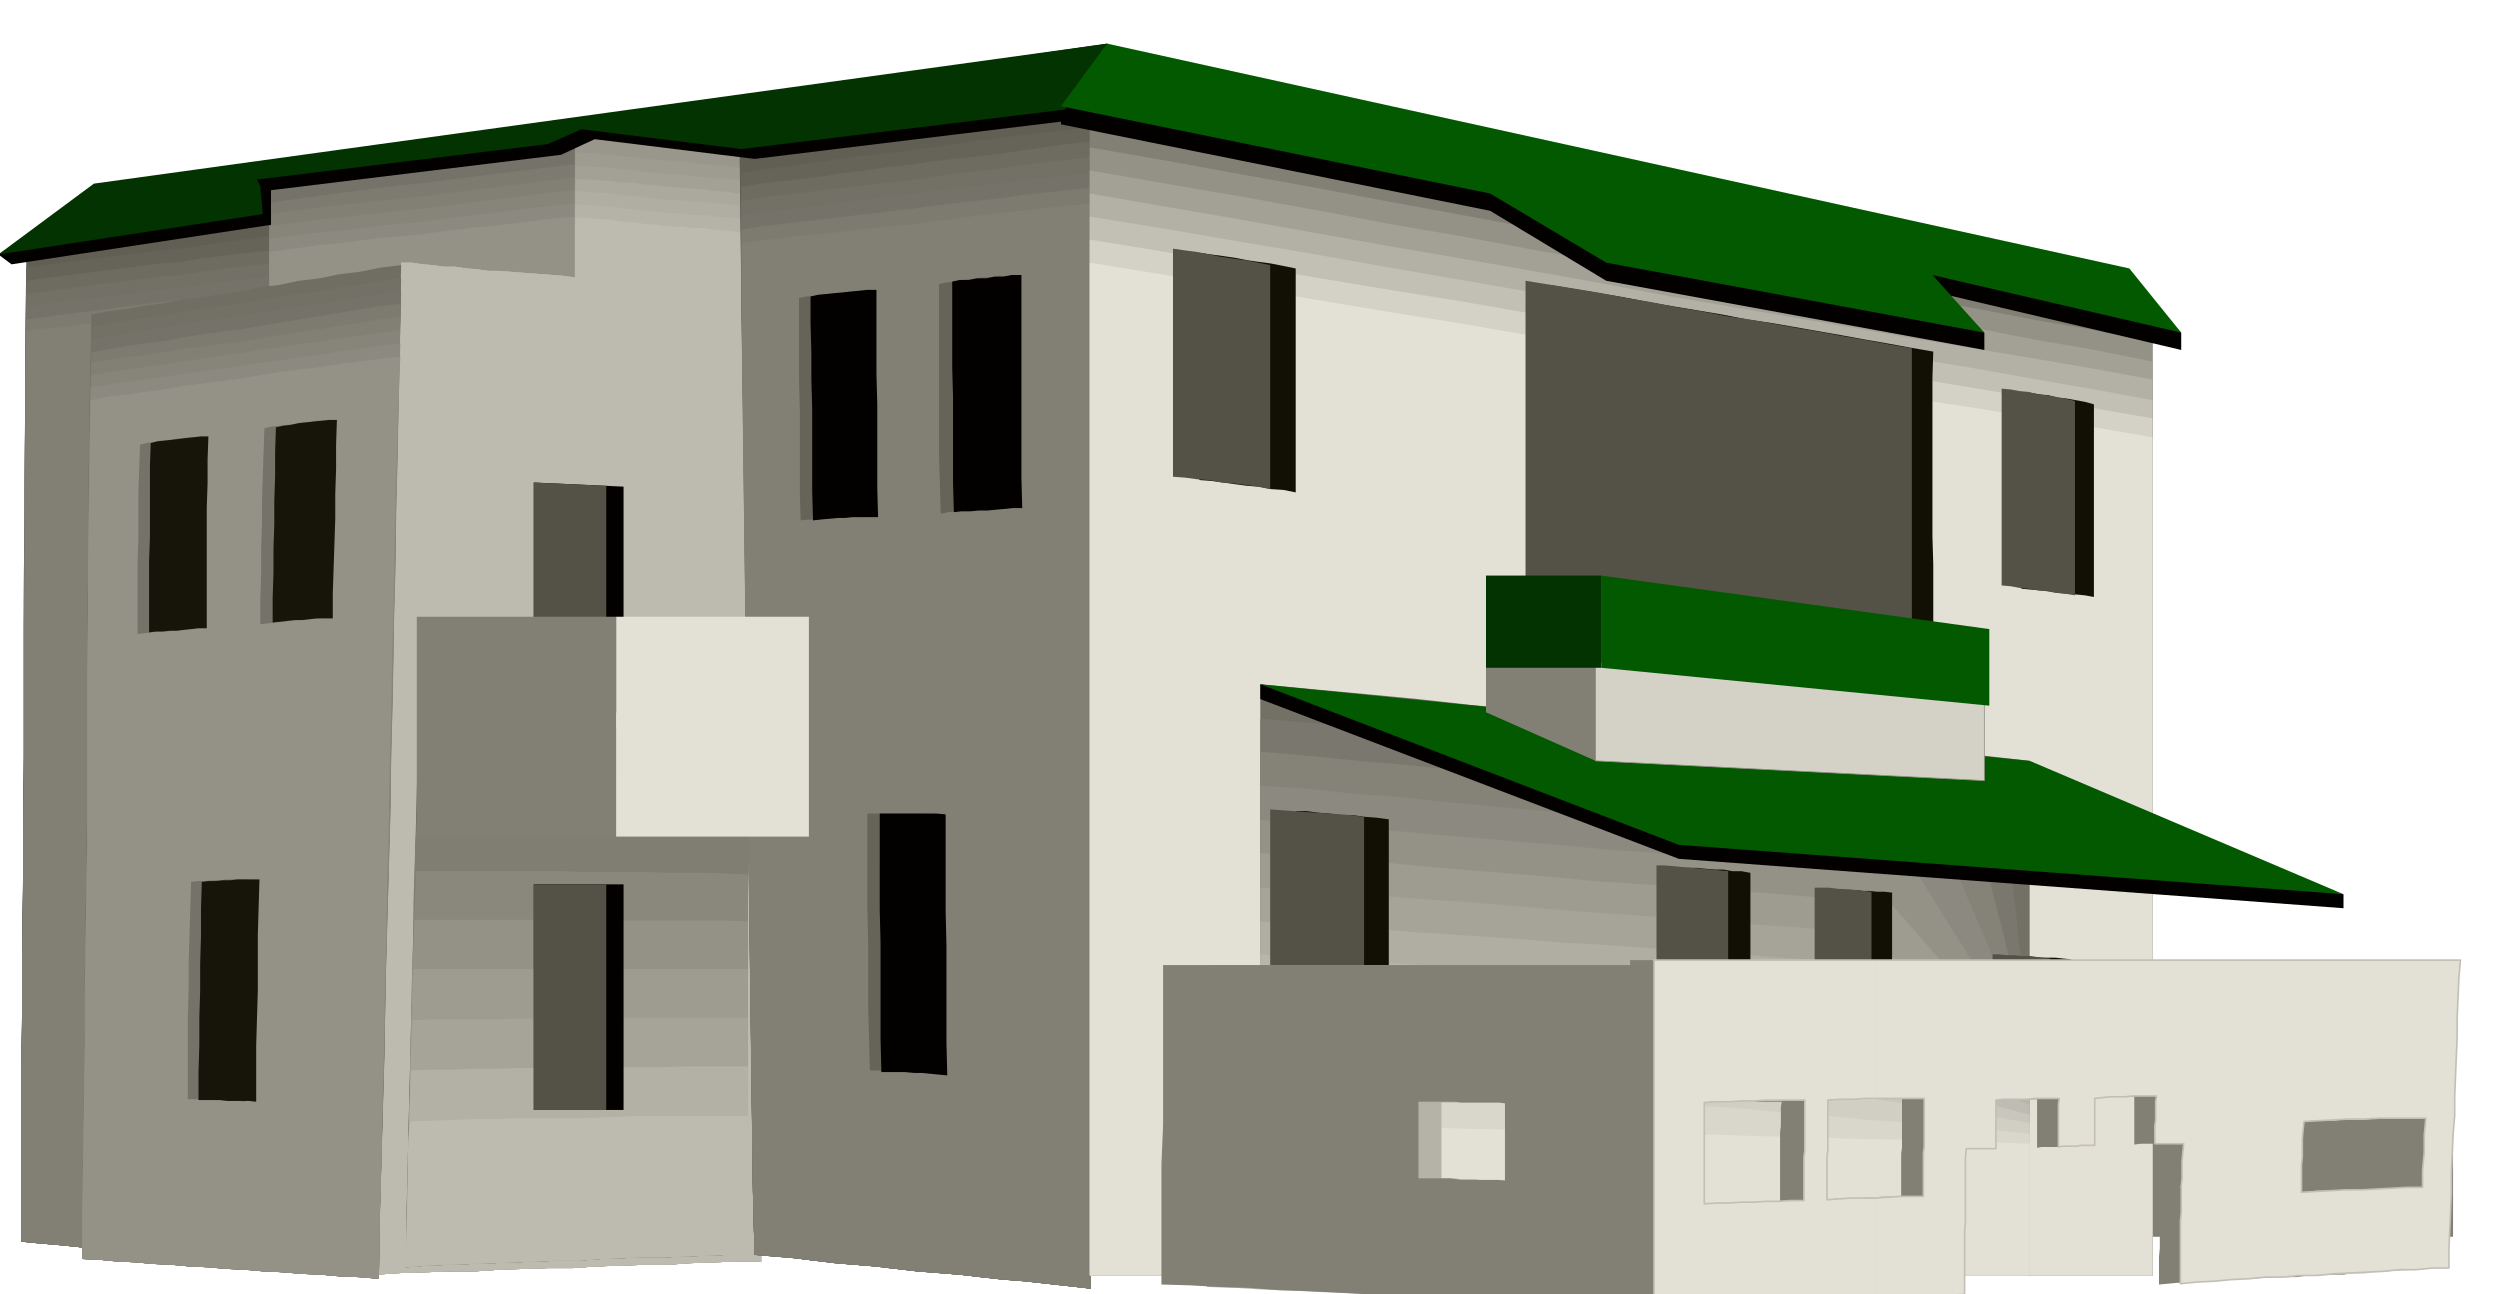 <svg xmlns="http://www.w3.org/2000/svg" width="490.455" height="253.941" fill-rule="evenodd" stroke-linecap="round" preserveAspectRatio="none" viewBox="0 0 3035 1572"><style>.brush1{fill:#5c594f}.pen1{stroke:none}.brush2{fill:#615e54}.brush3{fill:#666359}.brush4{fill:#6e6b61}.brush5{fill:#737066}.brush6{fill:#757369}.brush7{fill:#7d7a70}.brush8{fill:#828075}.brush9{fill:#706e63}.brush10{fill:#87857a}.brush11{fill:#8c8a80}.brush12{fill:#949187}.brush13{fill:#17140a}.brush15{fill:#9e9c91}.brush16{fill:#a3a196}.brush18{fill:#b0ada3}.brush19{fill:#b5b3a8}.brush20{fill:#bdbab0}.brush23{fill:#a6a399}.brush24{fill:#b3b0a6}.brush25{fill:#030000}.brush27{fill:#d4d1c7}.brush28{fill:#e3e0d6}.brush37{fill:#545247}.brush38{fill:#035900}.pen3{stroke:none}.brush39{fill:#033300}.pen4{stroke:#c2bfb5;stroke-width:2;stroke-linejoin:round}.pen5{stroke:none}</style><path d="m421 242-26 3-25 3-26 3-25 4-25 3-25 3-25 3-24 4-24 3-24 3-24 3-23 4-24 3-23 3-23 3-22 4-1 78-1 78v156l-1 77-1 77v153l-1 74v75l-1 75v75l-1 74v222l21 2 23 2 21 2 23 3 22 2 23 2 23 3 24 3 23 1 24 2 24 2 24 3 24 2 24 3 24 2 25 3 1-79 2-79 1-80 2-79 1-80 2-80 2-80 2-80 1-83 1-83 1-83 2-82 1-84 1-84 1-84 2-83z" class="pen1 brush1"/><path d="m421 259-26 3-25 3-26 3-25 4-25 3-25 4-25 3-24 4-24 3-24 3-24 3-23 3-24 3-24 3-23 3-22 3-1 76v77l-1 77v77l-1 76v228l-1 73v74l-1 74v74l-1 73v219l21 2 23 2 21 2 23 3 22 2 23 2 23 3 24 3 23 1 24 2 24 2 24 3 24 2 24 3 24 2 25 3 1-78 2-78 1-78 2-78 1-80 1-79 1-79 2-79 1-82 2-81 1-82 2-81 1-83 2-83 1-83 2-82z" class="pen1 brush2"/><path d="m421 275-26 3-25 3-26 3-25 4-25 3-25 4-25 3-24 4-25 2-24 3-24 3-23 3-24 3-23 3-23 3-22 3-1 76v76l-1 76v76l-1 75v224l-1 73v73l-1 73v73l-1 72v216l21 2 23 2 21 2 23 3 22 2 23 2 23 3 24 3 23 1 24 2 24 2 24 3 24 2 24 3 24 2 25 3 1-77 2-77 1-77 2-77 1-79 1-78 1-78 2-78 1-81 2-80 1-81 2-80 1-82 2-81 1-82 2-82z" class="pen1 brush3"/><path d="m421 293-26 3-26 3-26 3-24 3-26 3-25 3-24 3-24 4-25 2-24 3-24 3-23 3-24 3-23 3-23 3-22 3-1 74v75l-1 75v75l-1 74v222l-1 71v72l-1 72v72l-1 71v214l21 2 23 2 21 2 23 3 22 2 23 2 23 3 24 3 23 1 24 2 24 2 24 3 24 2 24 3 24 2 25 3 1-76 2-76 1-77 2-76 1-77 1-77 1-77 2-77 1-80 2-79 1-80 2-79 1-81 2-80 1-80 2-80z" class="pen1 brush4"/><path d="m421 309-27 3-26 3-26 3-24 3-26 3-24 3-24 3-24 4-25 2-24 3-24 3-23 3-24 3-23 3-23 3-22 3-1 73v74l-1 74v74l-1 73v219l-1 70v71l-1 71v71l-1 70v211l21 2 23 2 21 2 23 3 22 2 23 2 23 3 24 3 23 1 24 2 24 2 24 3 24 2 24 3 24 2 25 3 1-75 2-75 1-75 2-75 1-77 1-76 1-76 2-76 1-79 2-78 1-79 2-78 1-80 2-79 1-79 2-79z" class="pen1 brush5"/><path d="m420 325-27 3-25 3-26 3-25 3-25 3-25 3-25 3-24 4-24 2-24 3-23 3-23 3-24 2-23 3-23 3-22 3-1 72v73l-1 72v73l-1 72v216l-1 70v70l-1 70v70l-1 69v209l21 2 23 2 21 2 23 3 22 2 23 2 23 3 24 3 23 1 24 2 24 2 24 3 24 2 24 3 24 2 25 3 1-74 2-74 1-74 2-74 1-76 1-75 1-75 2-75 1-78 1-77 1-78 2-77 1-78 2-78 1-79 2-78z" class="pen1 brush6"/><path d="m420 342-27 2-25 3-26 3-25 3-25 3-25 3-25 3-24 3-24 2-24 3-23 3-23 3-24 3-23 3-23 3-22 3-1 71v72l-1 72v72l-1 71v213l-1 68v69l-1 69v69l-1 68v206l21 2 23 2 21 2 23 3 22 2 23 2 23 3 24 3 23 1 24 2 24 2 24 3 24 2 24 3 24 2 25 3 1-73 1-73 1-74 2-73 1-74 2-74 1-74 2-74 1-76 1-76 1-77 2-76 1-77 2-77 1-78 2-77z" class="pen1 brush7"/><path d="m420 360-27 2-25 2-26 3-25 3-25 3-25 3-25 3-24 3-24 2-24 3-24 2-23 3-24 2-22 3-23 2-22 3-1 71v71l-1 70v71l-1 70v210l-1 68v69l-1 68v68l-1 67v203l21 2 23 2 21 2 23 3 22 2 23 2 23 3 24 3 23 1 24 2 24 2 24 3 24 2 24 3 24 2 25 3 1-72 1-72 1-73 2-72 1-74 2-72 1-74 2-72v-75l2-75 1-76 2-75 1-76 2-76 1-76 2-75z" class="pen1 brush8"/><path d="m703 152-25 3-25 3-24 3-24 3-25 3-24 3-24 3-23 4-24 3-22 3-23 3-22 3-23 3-22 3-23 3-21 4-1 25v76l-1 25v77h371v-64l1-32 1-31v-32l1-31 1-32 1-31zM318 1346v14l21 2 22 2 21 2 22 3 21 2 21 2 22 2 23 3 22 1 23 2 23 2 23 3 23 2 24 3 24 3 24 3v-45l1-6H318z" class="pen1 brush9"/><path d="m703 168-25 3-25 3-24 3-24 3-25 3-24 3-24 3-23 4-24 2-23 3-23 3-22 3-23 3-21 3-23 3-21 3-1 23-1 24v142h371v-60l1-30 1-29v-30l1-29 1-30 1-29zM318 1346v14l21 2 22 2 21 2 22 3 21 2 21 2 22 2 23 3 22 1 23 2 23 2 23 3 23 2 24 3 24 3 24 3v-45l1-6H318z" class="pen1 brush5"/><path d="m702 183-25 3-25 3-24 3-24 3-24 3-24 3-24 3-23 4-24 2-23 3-23 3-22 3-23 3-22 3-22 3-21 3-1 21-1 22v131h371v-56l1-28 1-27v-56l1-28 1-27zM318 1346v14l21 2 22 2 21 2 22 3 21 2 21 2 22 2 23 3 22 1 23 2 23 2 23 3 23 2 24 3 24 3 24 3v-45l1-6H318z" class="pen1 brush6"/><path d="m702 199-25 3-25 3-24 3-24 3-24 3-24 3-24 3-23 3-24 2-23 3-23 3-22 3-23 3-22 3-22 3-21 3-1 19-1 20v120h371v-52l1-26 1-25v-52l1-26 1-25zM318 1346v14l21 2 22 2 21 2 22 3 21 2 21 2 22 2 23 3 22 1 23 2 23 2 23 3 23 2 24 3 24 3 24 3v-45l1-6H318z" class="pen1 brush7"/><path d="m702 215-25 3-25 3-24 3-24 3-24 3-24 3-24 3-23 3-24 2-23 3-23 2-22 3-23 2-22 3-22 3-21 3-1 18-1 18v109h371v-48l1-24 1-23v-48l1-24 1-23zM318 1346v14l21 2 22 2 21 2 22 3 21 2 21 2 22 2 23 3 22 1 23 2 23 2 23 3 23 2 24 3 24 3 24 3v-45l1-6H318z" class="pen1 brush8"/><path d="m702 231-25 2-25 3-24 3-24 3-24 3-24 3-24 3-23 3-24 2-23 3-23 2-23 3-23 2-22 3-23 3-21 3v130h371v-44l1-22 1-21v-44l1-22 1-21zM318 1346v14l21 2 22 2 21 2 22 3 21 2 21 2 22 2 23 3 22 1 23 2 23 2 23 3 23 2 24 3 24 3 24 3v-45l1-6H318z" class="pen1 brush10"/><path d="m702 247-26 2-25 3-24 3-24 3-25 3-24 3-24 3-23 3-23 2-23 2-23 3-22 3-23 2-22 2-23 3-21 3v115h371v-40l1-20 1-19v-40l1-20 1-19zM318 1346v14l21 2 22 2 21 2 22 3 21 2 21 2 22 2 23 3 22 1 23 2 23 2 23 3 23 2 24 3 24 3 24 3v-45l1-6H318z" class="pen1 brush11"/><path d="m701 263-25 2-25 3-25 3-24 3-24 2-24 3-24 3-23 3-23 2-23 2-23 3-22 3-23 2-22 3-23 3-21 3v99h371v-54l1-17v-36l1-18 1-17zM318 1346v14l21 2 22 2 21 2 22 3 21 2 21 2 22 2 23 3 22 1 23 2 23 2 23 3 23 2 24 3 24 3 24 3v-45l1-6H318z" class="pen1 brush12"/><path d="m537 348 9-2 9-1 9-1 10-1 9-1 9-1 9-1h10l-1 7v24l-1 8v26h-72v-57zm-149 14 8-2h8l9-2h9l8-2h8l9-2h9v51h-70v-17l1-5v-11l1-10z" class="pen1 brush6"/><path d="m552 345 9-1 9-1 9-1h9l9-2h9l10-2h10l-1 8v25l-1 8v26h-74v-23l1-7v-23l1-7zm-151 16 8-2 9-1 8-1h9l8-1 9-1 9-1h9v51h-70v-39l1-5z" class="pen1 brush13"/><path d="M2500 1169h478v333h-478v-333z" class="pen1 brush8"/><path d="m699 153 14 1 14 1 14 1 15 2 14 1 15 2 14 1 15 2 13 1 14 1 13 1 15 2 13 1 14 2 14 1 14 2v1357h-29l-28 1-29 1-28 2h-29l-29 1-29 1-28 2h-30l-30 1-30 1-29 2h-30l-30 1-30 1-30 2 1-81 3-81 1-81 3-79 1-80 3-78 1-78 3-77 1-76 3-75 1-75 3-74 1-75 2-73 2-74 2-72h13l13 2 13 1 14 2h13l13 2 13 1 14 2h12l14 1 12 1 14 1 13 1 13 1 13 1 14 2V175l1-22z" class="pen1 brush12"/><path d="m699 169 14 1 14 1 14 1 15 2 14 1 15 2 14 1 15 2 13 1 14 1 13 1 15 2 13 1 14 2 14 1 14 2v1341h-29l-28 1-29 1-28 2h-29l-29 1-29 1-28 2h-30l-30 1-30 1-29 2h-30l-30 1-30 1-30 2 1-81 3-81 1-81 3-79 1-80 3-78 1-78 3-77 1-76 3-75 1-75 3-74 1-75 2-73 2-74 2-72h13l13 2 13 1 14 2h13l13 2 13 1 14 2h12l14 1 12 1 14 1 13 1 13 1 13 1 14 2V189l1-20z" class="pen1" style="fill:#99968c"/><path d="m699 185 14 1 14 1 14 1 15 2 14 1 15 2 14 1 15 2h13l14 2 13 1 15 2h13l14 2 14 1 14 2v1326h-29l-28 1-29 1-28 2h-29l-29 1-29 1-28 2h-30l-30 1-30 1-29 2h-30l-30 1-30 1-30 2 1-81 3-81 1-81 3-79 1-80 3-78 1-78 3-77 1-76 3-75 1-75 3-74 1-75 2-73 2-74 2-72h13l13 2 13 1 14 2h13l13 2 13 1 14 2h12l14 1 12 1 14 1 13 1 13 1 13 1 14 2V203l1-18z" class="pen1 brush15"/><path d="M699 202h14l14 1 14 1 15 2 14 1 14 2 14 1 14 2h14l14 2 14 1 14 2h14l14 2 14 1 14 2v1310h-29l-28 1-29 1-28 2h-29l-29 1-29 1-28 2h-30l-30 1-30 1-29 2h-30l-30 1-30 1-30 2 1-81 3-81 1-81 3-79 1-80 3-78 1-78 3-77 1-76 3-75 1-75 3-74 1-75 2-73 2-74 2-72h13l13 2 13 1 14 2h13l13 2 13 1 14 2h12l14 1 12 1 14 1 13 1 13 1 13 1 14 2V218l1-16z" class="pen1 brush16"/><path d="M699 218h14l14 1 14 1 14 2h14l14 2 14 1 15 2 14 1 14 1 14 1 14 2 14 1 14 2 14 1 14 2v1294h-29l-28 1-29 1-28 2h-29l-29 1-29 1-28 2h-30l-30 1-30 1-29 2h-30l-30 1-30 1-30 2 1-81 3-81 1-81 3-79 1-80 3-78 1-78 3-77 1-76 3-75 1-75 3-74 1-75 2-73 2-74 2-72h13l13 2 13 1 14 2h13l13 2 13 1 14 2h12l14 1 12 1 14 1 13 1 13 1 13 1 14 2V232l1-14z" class="pen1" style="fill:#aba89e"/><path d="m699 232 14 1 14 1 14 1 14 2 14 1 14 2 14 1 15 2h14l14 2h14l14 2 14 1 14 1 14 1 14 2v1280h-29l-28 1-29 1-28 2h-29l-29 1-29 1-28 2h-30l-30 1-30 1-29 2h-30l-30 1-30 1-30 2 1-81 3-81 1-81 3-79 1-80 3-78 1-78 3-77 1-76 3-75 1-75 3-74 1-75 2-73 2-74 2-72h13l13 2 13 1 14 2h13l13 2 13 1 14 2h12l14 1 12 1 14 1 13 1 13 1 13 1 14 2v-93l1-12z" class="pen1 brush18"/><path d="m699 248 14 1 14 1 14 1 14 2 14 1 14 2 14 1 15 2h14l14 2h14l14 2 14 1 14 1 14 1 14 2v1264h-29l-28 1-29 1-28 2h-29l-29 1-29 1-28 2h-30l-30 1-30 1-29 2h-30l-30 1-30 1-30 2 1-81 3-81 1-81 3-79 1-80 3-78 1-78 3-77 1-76 3-75 1-75 3-74 1-75 2-73 2-74 2-72h13l13 2 13 1 14 2h13l13 2 13 1 14 2h12l14 1 12 1 14 1 13 1 13 1 13 1 14 2v-79l1-10z" class="pen1 brush19"/><path d="m699 264 14 1 14 1 14 1 14 2 14 1 14 2 14 1 15 2h14l14 2h14l14 2 14 1 14 2 14 1 14 2v1247h-29l-28 1-29 1-28 2h-29l-29 1-29 1-28 2h-30l-30 1-30 1-29 2h-30l-30 1-30 1-30 2 1-81 3-81 1-81 3-79 1-80 3-78 1-78 3-77 1-76 3-75 1-75 3-74 1-75 2-73 2-74 2-72h13l13 2 13 1 14 2h13l13 2 13 1 14 2h12l14 1 12 1 14 1 13 1 13 1 13 1 14 2v-64l1-9z" class="pen1 brush20"/><path d="M509 879h25l25 1h25l26 1h25l26 1 25 1 26 2h48l25 1 25 1h24l24 1 25 1 25 1v634h-26l-25 1-26 1-25 1h-26l-26 1-26 1-25 2h-26l-26 1-26 1-26 1-27 1-26 1-27 1-26 2v-43l1-43 1-42 1-42 1-42 1-42 1-42 2-41v-41l1-41 1-41 1-40 1-41 1-40 1-40 2-39z" class="pen1 brush4"/><path d="M507 938h25l26 1h25l26 1h25l26 1h26l26 1h24l24 1h25l25 1h24l24 1h25l25 1v578h-26l-25 1-26 1-25 1h-26l-26 1-26 1-25 2h-26l-26 1-26 1-26 1-27 1-26 1-27 1-26 2v-39l1-39 1-39 1-38 1-38 1-38 1-38 2-37v-38l1-37 1-37 1-37v-37l1-37 1-36 1-36z" class="pen1 brush6"/><path d="M506 997h76l26 1h25l26 1h25l26 1h49l25 1 25 1h49l25 1 25 1v520h-26l-25 1-26 1-25 1h-26l-26 1-26 1-25 2h-26l-26 1-26 1-26 1-27 1-26 1-27 1-26 2v-36l1-34 1-35 1-34v-35l1-34 1-34 1-33v-34l1-34 1-33 1-33v-34l1-33 1-33 2-33z" class="pen1" style="fill:#807d73"/><path d="M505 1058h179l26 1h74l25 1h49l25 1 25 1v462h-26l-25 1-26 1-25 1h-26l-26 1-26 1-25 2h-26l-26 1-26 1-26 1-27 1-26 1-27 1-26 2v-31l1-31 1-31 1-30v-31l1-30 1-30 1-30v-31l1-30 1-30 1-29v-30l1-30 1-29 1-28z" class="pen1" style="fill:#8a877d"/><path d="M503 1117h180l26 1h174l25 1v405h-26l-25 1-26 1-25 1h-26l-26 1-26 1-25 2h-26l-26 1-26 1-26 1-27 1-26 1-27 1-26 2v-28l1-27v-27l1-26v-27l1-27 1-26 1-25v-53l1-26 1-26v-27l1-26 1-26 1-25z" class="pen1 brush12"/><path d="M502 1177h406v347h-26l-25 1-26 1-25 1h-26l-26 1-26 1-25 2h-26l-26 1-26 1-26 1-27 1-26 1-27 1-26 2 1-46 1-46 1-46 1-45 1-45 1-45 1-45 2-44z" class="pen1 brush15"/><path d="m501 1239 25-1h78l25-1h79l24-1h176v288h-26l-25 1-26 1-25 1h-26l-26 1-26 1-25 2h-26l-26 1-26 1-26 1-27 1-26 1-27 1-26 2v-39l1-38 1-38 1-37 1-38 1-36 1-38 2-36z" class="pen1 brush23"/><path d="m499 1300 26-1h26l26-1h26l26-1h79l24-1h76l24-1h76v229h-26l-25 1-26 1-25 1h-26l-26 1-26 1-25 2h-26l-26 1-26 1-26 1-27 1-26 1-27 1-26 2v-31l1-30 1-30 1-30v-30l1-29 1-30 1-29z" class="pen1 brush24"/><path d="m498 1362 26-1 26-1 26-1h26l26-1h78l24-1 26-1 25-1h127v169h-26l-25 1-26 1-25 1h-26l-26 1-26 1-25 2h-26l-26 1-26 1-26 1-27 1-26 1-27 1-26 2v-23l1-22v-22l1-22v-44l1-23 2-21z" class="pen1 brush20"/><path d="m1324 117-29 3-28 3-28 4-27 4-28 3-27 5-27 3-26 5-27 3-26 3-26 3-25 4-26 3-25 4-26 4-25 4 1 86 1 87 1 86 2 87 1 85 1 86 1 85 2 85v83l1 84 1 83 1 83 1 82 1 83 1 82 2 82 24 2 24 2 24 3 25 3 24 2 25 2 25 3 26 3 25 2 26 2 26 3 27 3 26 2 27 3 27 3 27 3V117z" class="pen1 brush1"/><path d="m1324 136-29 3-28 3-28 4-27 4-28 3-27 4-27 4-26 4-27 3-26 3-26 3-25 4-26 3-25 4-26 3-25 4 1 85 1 86 1 85 2 86 1 84 1 85 1 84 2 84v82l1 82 1 82 1 82 1 81 1 82 1 81 2 81 24 2 24 2 24 3 25 3 24 2 25 2 25 3 26 3 25 2 26 2 26 3 27 3 26 2 27 3 27 3 27 3V136z" class="pen1 brush2"/><path d="m1324 155-29 3-28 3-28 3-27 4-27 3-27 4-27 4-27 4-27 3-26 3-26 3-25 4-26 3-25 4-25 3-24 4v84l1 84 1 84 1 85 1 83 1 83 1 83 2 83v81l1 81 1 81 1 81 1 80 1 81 1 80 2 80 24 2 24 2 24 3 25 3 24 2 25 2 25 3 26 3 25 2 26 2 26 3 27 3 26 2 27 3 27 3 27 3V155z" class="pen1 brush3"/><path d="m1324 172-29 3-28 4-28 4-27 4-27 3-27 3-27 3-27 4-27 3-26 4-26 3-25 4-26 3-24 3-26 3-24 4v83l1 83 1 83 1 83 1 82 1 82 1 82 2 83v80l1 80 1 80 1 80 1 79 1 79 1 79 2 79 24 2 24 2 24 3 25 3 24 2 25 2 25 3 26 3 25 2 26 2 26 3 27 3 26 2 27 3 27 3 27 3V172z" class="pen1 brush4"/><path d="m1324 191-29 3-28 3-28 4-27 4-27 3-27 3-27 4-27 4-27 3-26 3-26 3-25 3-26 3-24 3-26 3-24 4v82l1 82 1 82 1 82 1 81 1 81 1 81 2 81v79l1 79 1 79 1 79 1 78 1 78 1 78 2 78 24 2 24 2 24 3 25 3 24 2 25 2 25 3 26 3 25 2 26 2 26 3 27 3 26 2 27 3 27 3 27 3V191z" class="pen1 brush5"/><path d="m1324 210-29 3-28 3-28 3-27 4-27 3-27 3-27 3-27 4-27 3-25 3-26 3-25 4-26 3-25 3-26 3-24 4v80l1 81 1 81 1 81 1 79 1 80 1 80 2 80v78l1 78 1 78 1 78 1 77 1 77 1 77 2 77 24 2 24 2 24 3 25 3 24 2 25 2 25 3 26 3 25 2 26 2 26 3 27 3 26 2 27 3 27 3 27 3V210z" class="pen1 brush6"/><path d="m1324 228-29 3-28 3-27 3-27 4-28 3-27 3-27 3-26 4-27 3-26 3-26 3-25 3-26 3-25 3-26 3-24 4v79l1 80 1 79 1 80 1 79 1 79 1 79 2 79v76l1 77 1 77 1 77 1 76 1 76 1 76 2 76 24 2 24 2 24 3 25 3 24 2 25 2 25 3 26 3 25 2 26 2 26 3 27 3 26 2 27 3 27 3 27 3V228z" class="pen1 brush7"/><path d="m1324 247-29 3-28 3-27 3-27 3-28 3-27 4-27 3-26 4-27 2-26 3-26 3-25 3-26 2-25 3-25 3-24 3v158l1 78 1 79 1 78 1 78 1 77 2 78v76l1 76 1 75 1 76 1 75 1 75 1 75 2 75 24 2 24 2 24 3 25 3 24 2 25 2 25 3 26 3 25 2 26 2 26 3 27 3 26 2 27 3 27 3 27 3V247z" class="pen1 brush8"/><path d="m1140 345 9-2 11-1 10-2 11-1 10-2h11l10-2h12v283h-11l-10 1h-11l-10 1h-11l-10 1-10 1-9 2-1-36-1-35V345zm-170 17 9-2h9l10-2h10l10-2h10l10-2h11v239l1 35h-20l-10 1-9 1h-10l-10 1h-10l-9 1-1-34V497l-1-34V362zm83 626h68l11 1v275l1 40-10-1h-10l-10-1h-9l-10-1h-10l-9-1h-9l-1-39-1-39v-78l-1-39V988z" class="pen1 brush3"/><path d="m1156 342 9-2h11l10-2h11l10-2h11l10-2h12v247l1 36h-11l-10 1-11 1-10 1h-11l-10 1h-11l-9 1-1-35V482l-1-35V342zm-172 18 9-2 11-1 9-1 11-1 9-1 11-1 9-1h11v103l1 35v103l1 35h-31l-9 1h-10l-10 1-10 1-9 1-1-35V496l-1-35v-33l-1-35v-33zm84 628h69l11 1v118l1 40v119l1 40-11-1-10-1-10-1h-9l-11-1h-29l-1-40v-117l-1-40V988z" class="pen1 brush25"/><path d="m487 322-25 3-25 5-25 3-24 5-25 3-24 5-24 3-23 5-24 3-23 4-23 3-22 4-23 3-22 4-23 3-21 4-1 74-1 74-1 73v74l-1 73-1 73v145l-1 70-1 71-1 70v71l-1 69-1 70-1 70v70l21 1 21 2 22 1 22 2 22 1 22 2 22 1 23 2 22 1 23 2 22 1 24 2 23 1 23 2 24 1 24 2 1-75 2-74 2-75 2-75 1-76 2-75 2-76 2-75 1-79 2-78 1-78 2-78 1-80 2-79 2-79 2-79z" class="pen1 brush9"/><path d="m487 338-25 3-25 5-25 3-24 5-25 3-24 4-24 4-23 4-24 3-23 3-23 4-22 4-23 3-22 3-23 4-21 4-2 73-1 73-1 72v73l-1 72v215l-1 69-1 70-1 69v70l-1 69-1 69-1 69v69l21 1 21 2 22 1 22 2 22 1 22 2 22 1 23 2 22 1 23 2 22 1 24 2 23 1 23 2 24 1 24 2 1-74 2-74 2-74 2-74 1-75 2-74 2-75 2-74 1-77 2-77 1-77 2-77 1-79 2-78 2-78 2-78z" class="pen1 brush5"/><path d="m487 354-26 3-25 4-24 4-24 4-25 3-24 4-24 4-23 4-24 3-23 3-23 4-22 4-23 3-22 4-23 4-21 4-2 71-1 72-1 71v72l-1 70v212l-1 69-1 69-1 69v70l-1 67-1 68-1 68v68l21 1 21 2 22 1 22 2 22 1 22 2 22 1 23 2 22 1 23 2 22 1 24 2 23 1 23 2 24 1 24 2 1-73 2-73 2-73 2-73 1-74 2-73 2-74 2-73 1-76 2-76 1-77 2-76 1-77 2-77 2-77 2-77z" class="pen1 brush6"/><path d="m487 369-26 3-25 4-24 4-24 4-25 4-24 4-24 4-23 4-24 3-23 3-23 4-22 4-23 3-22 3-23 4-21 4-2 70-1 71-1 70v71l-1 69v210l-1 68-1 68-1 68v68l-1 67-1 67-1 67v67l21 1 21 2 22 1 22 2 22 1 22 2 22 1 23 2 22 1 23 2 22 1 24 2 23 1 23 2 24 1 24 2 1-72 2-72 2-72 2-72 1-73 2-72 2-73 2-72 1-76 2-75 1-75 2-75 1-77 2-76 1-76 3-76z" class="pen1 brush7"/><path d="m486 385-25 3-25 4-25 4-24 4-24 3-24 4-24 4-24 4-24 3-23 3-23 3-22 4-23 3-22 3-22 3-21 4-2 70-1 70-1 69v70l-1 69v207l-1 67-1 67-1 67v67l-1 66-1 66-1 66v67l21 1 21 2 22 1 22 2 22 1 22 2 22 1 23 2 22 1 23 2 22 1 24 2 23 1 23 2 24 1 24 2 1-71 2-71 2-71 2-70 1-73 2-72 2-72 2-72 1-74 2-74 1-74 2-74 1-75 2-75 1-75 2-75z" class="pen1 brush8"/><path d="m486 401-25 3-25 4-25 3-24 4-25 3-24 4-24 3-23 4-24 3-23 4-23 3-22 4-23 3-22 3-22 3-21 4-2 68-1 69-1 69v69l-1 68v204l-1 66-1 66-1 66v66l-1 65-1 66-1 65v66l21 1 21 2 22 1 22 2 22 1 22 2 22 1 23 2 22 1 23 2 22 1 24 2 23 1 23 2 24 1 24 2 1-70 2-70 2-70 2-70 1-71 2-71 2-71 2-71 1-73 2-73 1-74 2-73 1-74 2-74 1-74 2-73z" class="pen1 brush10"/><path d="m486 417-26 3-25 4-24 3-24 4-25 3-24 4-24 3-23 4-24 3-23 3-23 3-22 4-23 3-22 3-23 3-21 4-1 67-1 68-1 68v68l-1 67v200l-1 65-1 66-1 65v66l-1 64-1 65-1 64v65l21 1 21 2 22 1 22 2 22 1 22 2 22 1 23 2 22 1 23 2 22 1 24 2 23 1 23 2 24 1 24 2 1-69 2-69 1-69 2-69 1-70 2-70 1-70 2-70 1-73 2-72 2-72 2-72 1-73 2-72 2-73 2-73z" class="pen1 brush11"/><path d="m486 433-26 3-25 3-24 3-24 4-25 3-24 3-24 4-23 4-24 3-23 3-23 3-22 4-23 3-22 3-23 3-21 4-1 66-1 67-1 67v67l-1 66v198l-1 64-1 64-1 64v65l-1 63-1 64-1 64v64l21 1 21 2 22 1 22 2 22 1 22 2 22 1 23 2 22 1 23 2 22 1 24 2 23 1 23 2 24 1 24 2 1-68 2-68 1-68 2-68 1-70 2-69 1-69 2-69 1-71 2-71 1-71 2-71 1-72 2-72 2-72 3-71z" class="pen1 brush12"/><path d="m321 520 9-2 9-1 9-1 9-1 9-2h9l9-2h10l-1 30v30l-1 30v30l-1 30-1 30-1 30v30h-10l-9 1-9 1-9 1-9 1-9 1-9 1-9 1v-30l1-30v-30l1-29v-30l1-30 1-30 1-29zm-151 20 8-2 9-1 8-2h9l9-2 9-1 9-1h9l-1 29-1 29v58l-1 29-1 29v59h-9l-9 1-9 1-8 1h-9l-8 1-9 1-8 1v-87l1-28v-58l1-29 1-28zm62 531 8-1h9l9-1h9l8-1h27l-1 33-1 34-1 34v34l-1 33v102l-10-1h-9l-9-1h-8l-9-1h-25v-99l1-33v-33l1-33 1-33 1-33z" class="pen1 brush6"/><path d="m335 519 9-2 9-1 9-2 9-1 9-1 10-1 9-1h10l-1 30v30l-1 30v30l-1 30-1 30-1 30v31h-19l-9 1-9 1h-9l-9 1-9 1-9 1v-30l1-30v-30l1-29v-30l1-29v-30l1-29zm-152 19 8-2 9-1 9-1 9-1 8-1 9-1 9-1h9l-1 28v29l-1 29v147h-10l-9 1-9 1-8 1h-9l-9 1h-8l-8 1v-87l1-28v-87l1-28zm62 533 8-1h9l9-1h9l8-1h27l-1 33-1 34v68l-1 33-1 34v68l-9-1h-26l-9-1h-26v-34l1-33v-33l1-33v-33l1-33v-33l1-33z" class="pen1 brush13"/><path d="m1323 122 92 17 93 18 89 17 90 18 87 16 86 17 84 16 84 17 76 14 76 14 75 14 74 15 72 13 72 14 70 13 70 14v1180H1323V122z" class="pen1 brush5"/><path d="m1323 151 92 16 93 17 89 17 90 17 87 16 86 17 84 16 84 16 76 13 76 14 75 14 74 14 72 13 72 14 70 13 70 14v1157H1323V151z" class="pen1 brush8"/><path d="m1323 179 92 16 93 17 89 16 90 17 87 16 86 16 84 16 84 16 76 13 76 14 75 13 74 14 72 12 72 14 70 12 70 14v1134H1323V179z" class="pen1 brush12"/><path d="m1323 207 92 16 93 16 89 16 90 17 87 15 86 16 84 15 84 16 76 13 76 13 75 13 74 14 72 12 72 14 70 12 70 14v1110H1323V207z" class="pen1 brush16"/><path d="m1323 235 92 16 93 16 89 16 90 16 87 15 86 15 84 15 84 16 76 13 76 13 75 13 74 13 72 12 72 12 70 12 70 13v1088H1323V235z" class="pen1 brush24"/><path d="m1323 263 92 15 93 16 89 15 90 16 87 15 86 15 84 15 84 15 76 12 76 13 75 13 74 13 72 12 72 13 70 12 70 13v1063H1323V263z" class="pen1" style="fill:#c2bfb5"/><path d="m1323 291 92 15 93 16 89 15 90 15 87 14 86 15 84 15 84 15 76 12 76 12 75 12 74 13 72 12 72 12 70 12 70 12v1041H1323V291z" class="pen1 brush27"/><path d="m1323 319 92 15 93 15 89 15 90 15 87 14 86 15 84 14 84 14 76 12 76 12 75 12 74 13 72 11 72 12 70 11 70 12v1018H1323V319z" class="pen1 brush28"/><path d="m1530 831 64 6 65 6 63 6 63 7 61 6 62 6 60 6 60 7 56 5 56 5 55 5 55 6 54 5 54 6 53 5 53 6v625h-934V831z" class="pen1 brush5"/><path d="m1530 873 62 5 62 6 61 6 61 6 59 5 59 6 58 5 58 6 54 5 54 5 53 5 53 6 52 4 52 6 51 4 51 6 3 36 5 36 4 36 5 36 3 36 5 36 4 36 5 37v301h-914l-3-42-3-41-2-42-2-41-3-42-3-41-2-41-2-41V873z" class="pen1" style="fill:#7a786e"/><path d="m1530 913 59 5 60 6 58 5 58 6 57 5 57 5 56 5 56 6 52 4 52 5 51 4 52 5 50 4 50 5 49 5 50 5 8 33 8 33 8 33 9 34 8 33 9 34 8 33 9 34v289h-895l-5-39-5-37-5-39-5-37-5-39-5-37-5-39-4-37V913z" class="pen1" style="fill:#858278"/><path d="m1530 954 57 4 57 6 55 4 56 6 54 5 55 5 54 5 54 6 50 4 50 4 49 4 50 4 48 4 48 4 48 4 48 5 12 30 13 31 13 30 13 31 12 30 13 30 12 31 13 31v277h-875l-8-35-7-34-8-35-7-34-8-35-7-34-7-35-7-34V954z" class="pen1 brush11"/><path d="m1530 996 54 4 55 5 53 4 54 5 52 4 53 5 51 4 51 5 48 3 48 5 48 3 48 5 46 3 47 4 45 4 46 4 17 27 17 28 17 27 18 28 16 27 17 28 16 27 17 28v266h-856l-10-32-10-31-10-31-9-31-10-31-10-31-10-30-9-30V996z" class="pen1 brush12"/><path d="m1530 1036 52 4 52 4 51 4 51 5 49 4 50 4 49 4 50 5 46 3 46 3 46 3 46 4 44 3 45 4 44 4 45 4 21 24 22 25 21 24 21 25 20 24 21 25 21 25 21 25v254h-836l-13-28-12-28-12-28-12-27-13-28-12-27-12-28-12-27v-292z" class="pen1 brush15"/><path d="m1530 1078 49 3 50 4 48 3 49 4 48 3 48 4 47 4 48 4 44 3 44 3 43 3 44 4 43 3 43 3 42 3 42 4 25 21 26 21 26 22 26 22 24 21 25 23 25 21 25 23v242h-817l-15-25-14-24-15-24-14-24-15-24-15-24-15-24-14-24v-278z" class="pen1 brush23"/><path d="m1530 1119 47 3 47 3 46 3 47 4 45 3 46 3 45 3 45 4 42 2 42 3 42 3 42 3 41 3 41 3 41 3 41 3 29 18 30 19 30 19 30 19 28 18 29 19 29 19 29 20v230h-797l-17-21-17-21-17-21-17-20-18-21-17-21-17-21-17-20v-264z" class="pen1 brush18"/><path d="m1530 1159 44 3 45 3 44 3 44 3 43 2 43 3 43 3 43 3 40 2 40 3 40 2 41 3 39 2 39 3 39 2 39 3 34 15 34 17 34 15 34 17 33 15 33 17 33 15 33 17v219h-777l-20-18-19-18-20-17-19-17-20-18-20-16-20-18-19-16v-252z" class="pen1" style="fill:#b8b5ab"/><path d="m1530 1201 42 2 42 2 42 2 42 3 40 2 41 3 40 2 41 3 38 2 39 2 38 2 38 2 37 2 38 2 37 2 38 3 38 12 39 14 38 12 38 14 37 13 37 13 37 13 37 14v207h-757l-23-15-21-13-23-15-21-13-23-14-22-14-22-14-22-13v-237z" class="pen1" style="fill:#bfbdb3"/><path d="m1530 1241 39 2 40 2 39 2 40 3 38 2 39 2 38 2 39 3 36 1 36 2 36 1 37 2 35 1 36 3 35 1 36 3 42 9 43 11 42 9 43 11 41 10 42 10 41 10 41 11v195h-738l-25-11-24-10-24-11-24-10-25-11-25-10-25-10-24-10v-225z" class="pen1" style="fill:#c9c7bd"/><path d="m1530 1283 37 1 37 2 37 1 37 2 36 1 36 2 36 2 37 2 34 1 35 1 34 1 35 2 33 1 34 2 34 1 34 2 47 7 47 7 46 7 47 8 45 6 46 8 45 6 45 8v185h-718l-27-8-27-6-27-8-26-6-28-7-27-7-27-7-27-6v-211z" class="pen1" style="fill:#d1cfc4"/><path d="M1530 1324h34l35 2h34l35 2 34 1 34 2 34 1 34 2h32l33 1 33 1 33 1 31 1 32 2 32 1 32 2 51 3 52 5 51 4 51 5 49 3 50 5 49 4 49 5v172h-699l-30-4-28-3-30-4-28-3-30-4-30-3-30-4-29-3v-197z" class="pen1" style="fill:#d9d6cc"/><path d="m1530 1364 64 1 65 2 63 2 63 2 61 1 62 2 60 2 60 2h56l56 2 55 1 55 2 54 1 54 2 53 1 53 2v160h-934v-185z" class="pen1 brush28"/><path d="m1456 307 14 2 15 2 14 2 15 3 14 2 15 2 15 3 15 3v272l-15-3-15-1-15-3-14-1-15-2-14-2-15-2-14-1V307zm998 169 11 1 11 2 11 1 11 3 11 1 11 2 11 2 11 3v234l-11-2-11-1-11-1-11-1-11-2-11-1-11-1-11-1V476zm-573-130 30 5 30 5 30 5 31 6 29 5 30 5 30 5 30 6 28 4 29 5 28 5 29 5 27 5 29 5 27 5 29 5-1 31v194l1 33v257l-29-3-27-2-29-3-27-2-29-3-28-3-29-3-28-2-30-3-30-3-30-3-29-3-31-3-30-3-30-3-30-2V346zm-308 639h13l15 2 13 1 15 2h14l14 2 14 1 15 2v494l-15-1h-98V985zm869 176h17l9 1 9 1h18l9 1 10 1v159l-10-1h-27l-9-1h-26v-161zm-215-81h8l9 1h9l9 1h8l9 1h9l9 1v208l-9-1h-26l-9-1h-8l-8-1h-8l-1-27v-78l-1-26v-78zm-188-26h21l10 1 12 1h10l11 2h11l11 2v251l-11-1h-11l-11-1h-10l-12-1h-31v-254z" class="pen1" style="fill:#120f05"/><path d="m1424 302 14 2 15 2 15 3 15 3 14 2 15 2 15 3 15 3v272l-15-3-15-2-15-2-14-1-15-3-15-1-15-2-14-1V302zm1006 170 11 1 11 2 11 1 11 3 11 1 11 2 11 2 12 3v236l-12-2-11-1-11-2-11-1-11-2-11-1-11-2-11-1V472zm-578-131 31 5 31 5 30 5 31 6 30 5 30 6 30 5 31 6 28 4 28 5 28 5 29 5 27 5 29 5 27 5 29 5v517l-29-3-27-3-29-3-27-2-29-3-28-3-28-3-28-2-31-3-30-3-30-3-30-2-31-3-30-3-31-3-31-2V341zm-310 642 14 1 14 1 14 1 15 1 14 1 14 1 14 1 15 2v497l-15-1h-99V983zm877 176h8l9 1h9l9 1h8l9 1 9 1 9 1v160l-9-1h-9l-9-1h-43v-163zm-216-81h17l8 1 9 1h8l9 1 9 1 9 1v209l-9-1-9-1h-17l-9-1h-25v-211zm-192-27h10l12 1 10 1 12 1 10 1 11 1 11 1 11 1v252l-11-1h-11l-11-1h-10l-12-1h-32v-256z" class="pen1 brush37"/><path d="M2845 1086 1530 831v18l508 194 807 60v-17z" class="pen1 brush25"/><path d="m2464 924-934-93 508 195 807 60-381-162z" class="pen1 brush38"/><path d="M1804 804h133v120l-133-59v-61z" class="pen1 brush8"/><path d="m2409 855-472-51v120l472 24v-93z" class="brush27" style="stroke:#949187;stroke-width:1;stroke-linejoin:round"/><path d="M2585 348 1344 73l-56 56v22l521 105 141 85 459 84v-21l-63-50 302 71v-21l-63-56z" class="pen3 brush25"/><path d="m1361 65-51 80-394 48-194-24-41 19-352 43v42L14 321l-16-12 133-79L1344 53l17 12z" class="pen3 brush25"/><path d="m1344 53-51 80-393 48-194-24-41 18-353 43 4 8 3 34-321 49 116-86L1344 53z" class="pen3 brush39"/><path d="M2585 326 1344 53l-56 76 521 106 141 84 459 85-63-70 302 70-63-78z" class="pen3 brush38"/><path d="M1804 699h140v112h-140V699z" class="pen3 brush39"/><path d="m2415 764-471-65v112l471 46v-93z" class="pen3 brush38"/><path d="M1797 1172h217v418l-28-2-27-1-27-2-27-1-27-2-27-1-27-1-27-1v-146h41l6 1v-94l-6-1h-41v-167zm-329 0h329v167h-47v92h17l6 1h18l6 1v146l-9-1-8-1h-16l-9-1h-24l-34-2-34-2-33-2-33-1-33-2-33-1-33-2-33-1v-74l1-24v-74l1-24v-171l1-24z" class="pen3 brush19"/><path d="M1774 1172h240v418l-31-2-30-1-31-2-30-1-30-2-30-1-29-2-29-1v-145h45l8 1v-94l-7-1h-46v-167zm-362 0h362v167l-7-1h-45v93h38l7 1 7 1v145l-10-1-9-1h-18l-9-1h-27l-38-3-37-2-37-2-36-1-37-3-36-1-35-2-35-1v-146l1-24 1-24v-194z" class="pen3 brush8"/><path d="M2845 1166h119l-2 23-1 24-1 24-1 24-1 23-1 23v48l-2 23-1 23-1 23v24l-1 23-1 23-1 23v24h-14l-13 1-13 1-13 1h-14l-12 1-14 1-12 2v-102l9-1h9l9-1h46v-33l1-10v-12l1-10v-11l1-10h-29l-9 1h-29l-9 1v-194zm-595 0h595v194h-27l-9 1h-9l-9 1h-9l-9 1-1 10v11l-1 10v12l-1 10v33l9-1 9-1h19l9-1h29v102h-36l-6 1-8 1-6 1h-21l-21 1-21 1-21 1-21 1-21 2-21 1-21 2v-34l1-10v-21l1-11 1-10v-75l1-10h-26l-8 1v-58h-28l-9 1h-27l-9 1v59h-40l-5 1v-59h-67l-9 1-1 7v23l-1 7v22h-9l-8 1h-10l-9 1v88l-1 10v79h-15l-13 1h-14l-13 1h-14l-13 1-13 1-13 1v-123l6-1 8-1h15l6-1h23v-52l1-7v-60h-52l-7 1v-169zm-149 0h149v169h-52l-7 1v62l-1 7v53l7-1h23l7-1h23v123h-10l-10 1h-10l-9 1h-10l-10 1-10 1-9 1h-9l-9 1h-9l-9 1h-9l-9 1h-9l-8 1v-127l7-1h53v-85l1-7v-23l1-7h-62v-172zm-122 0h122v172h-25l-7 1h-23l-7 1v124l7-1h8l7-1h8l7-1h25v127h-16l-15 1-15 1-15 1h-16l-15 1-15 1-15 1v-428z" class="pen3 brush8"/><path d="M2870 1166h117l-2 23-1 24-1 23v24l-1 23-1 24-1 24v24l-2 23-1 23-1 23v24l-1 23-1 23-1 23v23h-14l-13 1-13 1-12 1h-13l-13 1-13 1-12 2v-102l8-1h9l9-1h9l9-1h27v-21l1-11 1-10v-21l1-11 1-10h-30l-9 1h-27l-9 1v-194zm-593 0h593v194h-28l-9 1h-27l-9 1-1 10-1 11v22l-1 10v33l9-1 10-1h19l9-1h29v102h-37l-6 1h-8l-6 1h-21l-21 2h-21l-20 2-21 1-21 2-21 1-20 2v-76l1-10v-32l1-10v-21l1-11 1-10h-35v-22l1-7v-22l1-7h-29l-9 1h-19l-9 1-9 1v57h-17l-5 1h-17l-5 1v-52l1-7h-30l-9 1h-29l-9 1v59h-36l-1 11v79l-1 10v77h-15l-13 1-14 1-13 1h-14l-13 1-13 1-13 1v-124l7-1h51v-53l1-7v-59h-52l-7 1v-169zm-148 0h148v169h-51l-7 1v61l-1 7v53l7-1h7l7-1h8l7-1h23v124h-30l-9 1h-10l-9 1-10 1-9 1h-18l-9 1-9 1h-9l-9 1h-9l-8 1v-126l7-1h23l7-1h24v-53l1-7v-62h-24l-7 1h-24l-7 1v-172zm-121 0h121v172h-53l-7 1v123l7-1h23l7-1h23v126h-16l-15 1-15 1-15 1h-15l-15 1-15 1-15 1v-426z" class="pen3 brush28"/><path fill="none" d="M2008 1166h979l-2 23-1 24-1 23v24l-1 23-1 24-1 24v24l-2 23-1 23-1 23v24l-1 23-1 23-1 23v23h-20l-20 2h-20l-20 2-20 1-20 1-20 1-20 2h-21l-21 2h-21l-20 2-21 1-21 2-21 1-20 2v-76l1-10v-32" class="pen4"/><path fill="none" d="m2648 1441 1-10v-21l1-11 1-10h-35v-22l1-7v-22l1-7h-29l-9 1h-19l-9 1-9 1v57h-17l-5 1h-17l-5 1v-52l1-7h-30l-9 1h-29l-9 1v14m0 0v45h-36l-1 11v79l-1 10v77l-24 1-23 1-23 1-23 2-23 1-23 1-23 1-23 2-24 1-24 1-24 1-23 2-25 1-24 1-24 1-24 2v-426" class="pen4"/><path fill="none" d="m2069 1339 15-1h15l15-1h16l15-1h46v62l-1 7v53h-16l-15 1h-15l-15 1h-15l-15 1h-15l-15 1v-123m150-3 15-1h15l15-1h72v59l-1 7v53h-29l-15 1-14 1h-30l-15 1-14 1v-53l1-7v-61m578 26 18-1 19-1 18-1h19l18-1h56l-1 10-1 11v21l-1 10-1 11v21h-19l-18 1-19 1-18 1h-19l-18 1-18 1-18 1v-33l1-10v-22l1-11 1-10" class="pen4"/><path d="m648 586 109 5v275l-109-7V586z" class="pen5 brush25"/><path d="m648 586 88 4v275l-88-6V586z" class="pen5 brush37"/><path d="M506 749h242v267H506V749z" class="pen5 brush8"/><path d="M982 749H748v267h234V749z" class="pen5 brush28"/><path d="M648 1074h109v274H648v-274z" class="pen5 brush25"/><path d="M648 1074h88v274h-88v-274z" class="pen5 brush37"/></svg>
